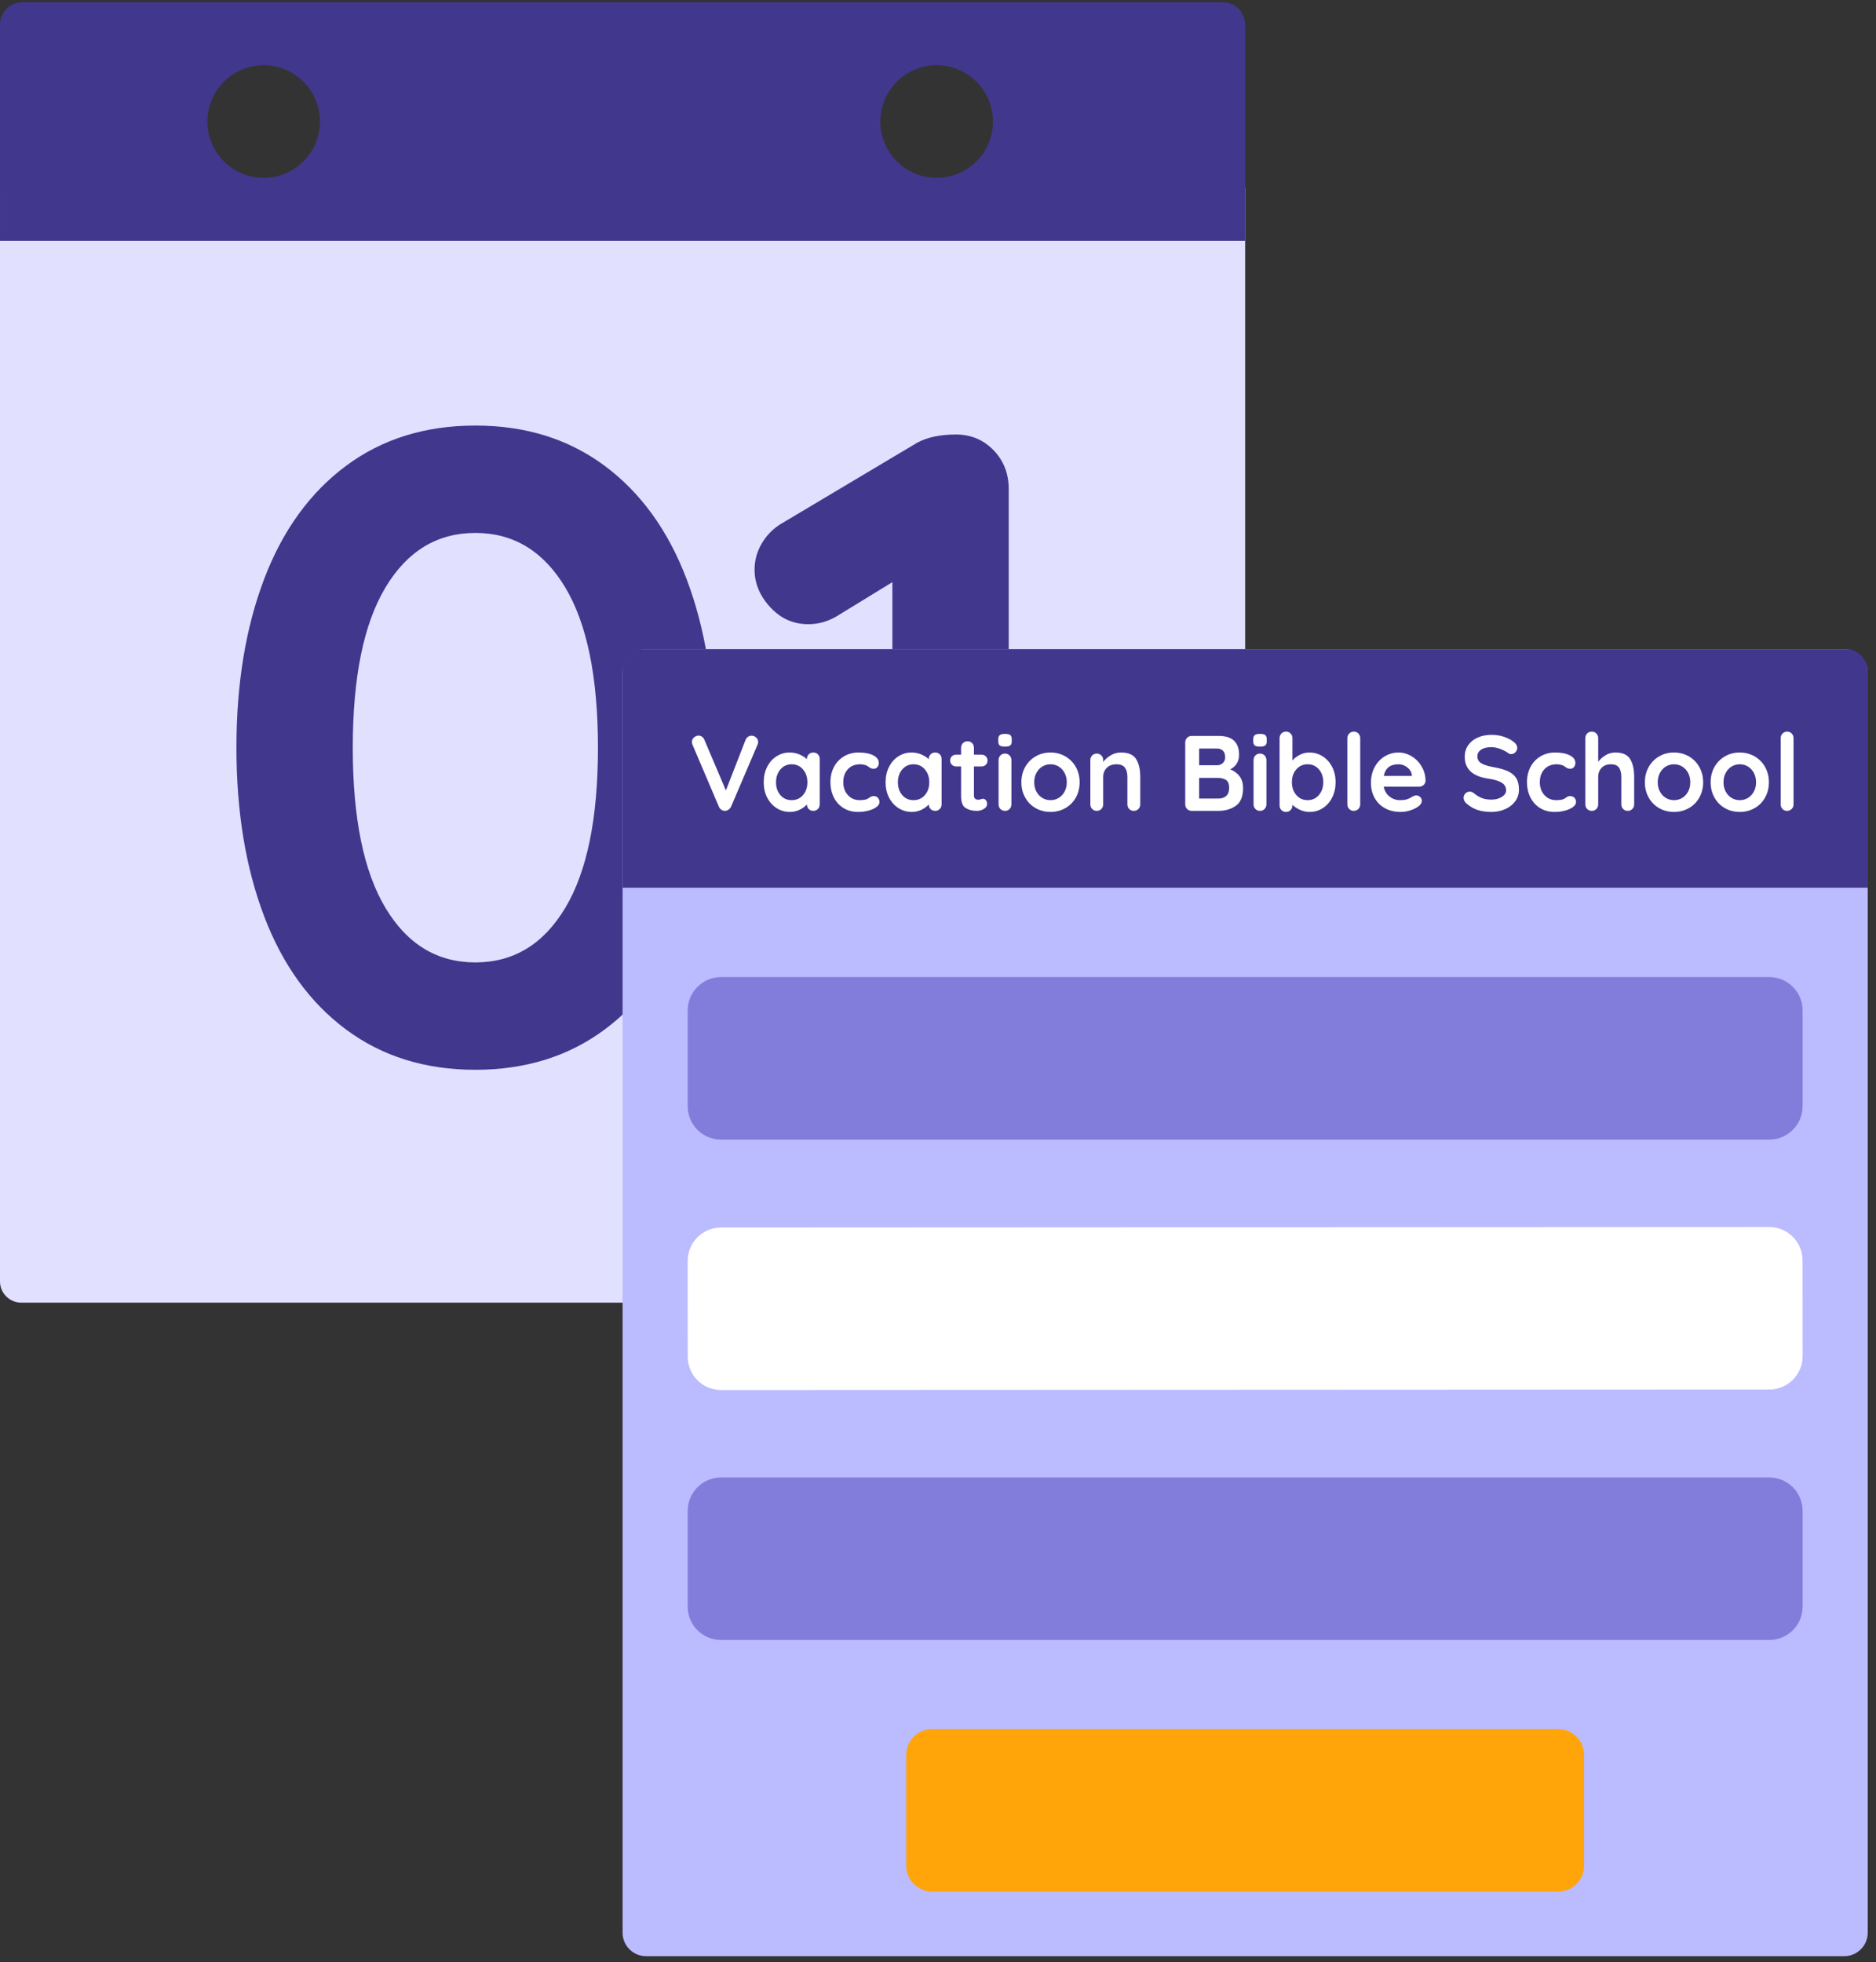 <?xml version="1.0" encoding="UTF-8"?>
<svg width="500px" height="523px" viewBox="0 0 500 523" version="1.1" xmlns="http://www.w3.org/2000/svg" xmlns:xlink="http://www.w3.org/1999/xlink">
    <rect x="0" y="0" width="500" height="523" fill="#333333" stroke="none"/>
    <!-- Generator: Sketch 60 (88103) - https://sketch.com -->
    <title>graphic/event-planning</title>
    <desc>Created with Sketch.</desc>
    <g id="graphic/event-planning" stroke="none" stroke-width="1" fill="none" fill-rule="evenodd">
        <g id="event-planning">
            <path d="M326.191,347.244 L5.672,347.244 C2.539,347.244 0,344.704 0,341.574 L0,49.975 L331.863,49.975 L331.863,341.574 C331.863,344.704 329.325,347.244 326.191,347.244" id="Fill-1" fill="#E1E0FF"></path>
            <path d="M150.667,241.997 C156.47,232.3 159.372,218.067 159.372,199.303 C159.372,180.544 156.47,166.313 150.667,156.612 C144.86,146.914 136.871,142.061 126.696,142.061 C116.517,142.061 108.527,146.914 102.727,156.612 C96.92,166.313 94.02,180.544 94.02,199.303 C94.02,218.067 96.92,232.3 102.727,241.997 C108.527,251.698 116.517,256.546 126.696,256.546 C136.871,256.546 144.86,251.698 150.667,241.997 M92.232,274.433 C82.609,267.279 75.334,257.226 70.406,244.265 C65.478,231.306 63.014,216.32 63.014,199.303 C63.014,182.29 65.478,167.305 70.406,154.344 C75.334,141.387 82.609,131.328 92.232,124.173 C101.85,117.017 113.34,113.44 126.696,113.44 C140.052,113.44 151.537,117.017 161.16,124.173 C170.779,131.328 178.055,141.387 182.986,154.344 C187.912,167.305 190.378,182.29 190.378,199.303 C190.378,216.32 187.912,231.306 182.986,244.265 C178.055,257.226 170.779,267.279 161.16,274.433 C151.537,281.59 140.052,285.168 126.696,285.168 C113.34,285.168 101.85,281.59 92.232,274.433" id="Fill-3" fill="#41378D"></path>
            <path d="M264.794,119.998 C267.495,122.783 268.847,126.243 268.847,130.376 L268.847,268.233 C268.847,272.371 267.334,275.83 264.316,278.612 C261.294,281.392 257.556,282.784 253.106,282.784 C248.653,282.784 244.996,281.392 242.135,278.612 C239.272,275.83 237.842,272.371 237.842,268.233 L237.842,155.18 L223.055,164.242 C220.667,165.675 218.123,166.39 215.423,166.39 C211.444,166.39 208.066,164.881 205.285,161.857 C202.501,158.839 201.112,155.498 201.112,151.839 C201.112,149.301 201.786,146.915 203.138,144.683 C204.487,142.46 206.276,140.714 208.504,139.436 L244.521,117.972 C247.223,116.54 250.64,115.825 254.776,115.825 C258.749,115.825 262.088,117.218 264.794,119.998" id="Fill-5" fill="#41378D"></path>
            <path d="M249.641,47.4 C241.356,47.4 234.64,40.684 234.64,32.398 C234.64,24.113 241.356,17.397 249.641,17.397 C257.926,17.397 264.643,24.113 264.643,32.398 C264.643,40.684 257.926,47.4 249.641,47.4 M70.273,47.4 C61.987,47.4 55.271,40.684 55.271,32.398 C55.271,24.113 61.987,17.397 70.273,17.397 C78.558,17.397 85.274,24.113 85.274,32.398 C85.274,40.684 78.558,47.4 70.273,47.4 M325.927,0.605 L5.936,0.605 C2.657,0.605 0.001,3.261 0.001,6.54 L0.001,64.192 L331.862,64.192 L331.862,6.54 C331.862,3.261 329.205,0.605 325.927,0.605" id="Fill-7" fill="#41378D"></path>
            <path d="M491.519,521.454 L172.206,521.454 C168.741,521.454 165.932,518.646 165.932,515.18 L165.932,179.308 C165.932,175.846 168.741,173.034 172.206,173.034 L491.519,173.034 C494.984,173.034 497.795,175.846 497.795,179.308 L497.795,515.18 C497.795,518.646 494.984,521.454 491.519,521.454" id="Fill-10" fill="#BBBBFF"></path>
            <path d="M497.794,236.621 L165.931,236.621 L165.931,178.969 C165.931,175.691 168.589,173.034 171.866,173.034 L491.857,173.034 C495.136,173.034 497.794,175.691 497.794,178.969 L497.794,236.621 Z" id="Fill-13" fill="#41378D"></path>
            <path d="M192.168,303.781 L471.556,303.781 C476.459,303.781 480.436,299.803 480.436,294.9 L480.436,269.339 C480.436,264.436 476.459,260.459 471.556,260.459 L192.168,260.459 C187.265,260.459 183.29,264.436 183.29,269.339 L183.29,294.9 C183.29,299.803 187.265,303.781 192.168,303.781" id="Fill-15" fill="#827DDB"></path>
            <path d="M192.168,437.163 L471.556,437.163 C476.459,437.163 480.436,433.188 480.436,428.284 L480.436,402.722 C480.436,397.818 476.459,393.843 471.556,393.843 L192.168,393.843 C187.265,393.843 183.29,397.818 183.29,402.722 L183.29,428.284 C183.29,433.188 187.265,437.163 192.168,437.163" id="Fill-17" fill="#827DDB"></path>
            <path d="M248.451,504.23 L415.276,504.23 C419.098,504.23 422.199,501.131 422.199,497.305 L422.199,467.835 C422.199,464.008 419.098,460.91 415.276,460.91 L248.451,460.91 C244.627,460.91 241.526,464.008 241.526,467.835 L241.526,497.305 C241.526,501.131 244.627,504.23 248.451,504.23" id="Fill-19" fill="#FFA50A"></path>
            <path d="M201.532,196.597 C201.884,196.92 202.062,197.311 202.062,197.765 C202.062,198.015 202.004,198.272 201.89,198.536 L194.839,215.037 C194.667,215.398 194.429,215.673 194.126,215.864 C193.822,216.054 193.497,216.149 193.156,216.149 C192.832,216.13 192.532,216.029 192.257,215.849 C191.98,215.669 191.767,215.407 191.614,215.066 L184.565,198.51 C184.47,198.319 184.42,198.082 184.42,197.796 C184.42,197.282 184.61,196.868 184.993,196.554 C185.373,196.24 185.762,196.083 186.161,196.083 C186.485,196.083 186.789,196.178 187.076,196.368 C187.362,196.558 187.579,196.835 187.732,197.197 L193.47,210.698 L198.721,197.197 C198.874,196.854 199.093,196.587 199.378,196.395 C199.664,196.207 199.968,196.112 200.29,196.112 C200.768,196.112 201.181,196.273 201.532,196.597" id="Fill-21" fill="#FFFFFF"></path>
            <path d="M214.02,211.94 C214.8,211.036 215.19,209.897 215.19,208.529 C215.19,207.158 214.8,206.017 214.02,205.102 C213.241,204.188 212.232,203.731 210.996,203.731 C209.776,203.731 208.778,204.188 207.996,205.102 C207.217,206.017 206.829,207.158 206.829,208.529 C206.829,209.897 207.213,211.036 207.984,211.94 C208.755,212.843 209.758,213.294 210.996,213.294 C212.232,213.294 213.241,212.843 214.02,211.94 M217.987,201.079 C218.312,201.401 218.475,201.819 218.475,202.336 L218.475,214.408 C218.475,214.904 218.312,215.318 217.987,215.648 C217.665,215.983 217.255,216.149 216.761,216.149 C216.265,216.149 215.862,215.987 215.548,215.665 C215.234,215.34 215.066,214.931 215.05,214.437 C214.574,214.989 213.931,215.458 213.121,215.851 C212.313,216.24 211.461,216.434 210.568,216.434 C209.253,216.434 208.065,216.097 207,215.423 C205.933,214.745 205.09,213.809 204.472,212.61 C203.854,211.411 203.546,210.05 203.546,208.529 C203.546,207.005 203.85,205.641 204.46,204.432 C205.067,203.222 205.9,202.282 206.957,201.606 C208.013,200.93 209.177,200.593 210.452,200.593 C211.366,200.593 212.222,200.76 213.022,201.091 C213.822,201.426 214.496,201.85 215.05,202.363 L215.05,202.336 C215.05,201.837 215.211,201.426 215.533,201.091 C215.856,200.76 216.265,200.593 216.761,200.593 C217.255,200.593 217.665,200.754 217.987,201.079" id="Fill-23" fill="#FFFFFF"></path>
            <path d="M232.746,201.35 C233.734,201.854 234.23,202.524 234.23,203.363 C234.23,203.781 234.106,204.149 233.858,204.461 C233.61,204.775 233.288,204.93 232.889,204.93 C232.583,204.93 232.337,204.889 232.147,204.804 C231.954,204.717 231.77,204.603 231.589,204.461 C231.409,204.32 231.233,204.2 231.061,204.105 C230.871,204.01 230.59,203.923 230.22,203.847 C229.848,203.772 229.55,203.731 229.321,203.731 C227.892,203.731 226.774,204.175 225.966,205.06 C225.157,205.945 224.752,207.101 224.752,208.529 C224.752,209.897 225.164,211.036 225.98,211.94 C226.799,212.843 227.845,213.294 229.12,213.294 C230.053,213.294 230.747,213.18 231.204,212.953 C231.318,212.895 231.475,212.796 231.675,212.653 C231.876,212.508 232.06,212.403 232.231,212.326 C232.403,212.248 232.612,212.211 232.86,212.211 C233.335,212.211 233.712,212.362 233.986,212.668 C234.263,212.971 234.402,213.364 234.402,213.838 C234.402,214.294 234.135,214.722 233.602,215.121 C233.069,215.52 232.364,215.841 231.489,216.078 C230.615,216.314 229.683,216.434 228.692,216.434 C227.227,216.434 225.937,216.093 224.823,215.407 C223.71,214.722 222.851,213.776 222.241,212.568 C221.633,211.359 221.329,210.011 221.329,208.529 C221.329,206.987 221.647,205.616 222.284,204.417 C222.921,203.218 223.812,202.282 224.953,201.606 C226.096,200.93 227.39,200.593 228.835,200.593 C230.452,200.593 231.756,200.845 232.746,201.35" id="Fill-25" fill="#FFFFFF"></path>
            <path d="M246.504,211.94 C247.283,211.036 247.674,209.897 247.674,208.529 C247.674,207.158 247.283,206.017 246.504,205.102 C245.725,204.188 244.716,203.731 243.48,203.731 C242.26,203.731 241.262,204.188 240.48,205.102 C239.701,206.017 239.31,207.158 239.31,208.529 C239.31,209.897 239.697,211.036 240.468,211.94 C241.237,212.843 242.241,213.294 243.48,213.294 C244.716,213.294 245.725,212.843 246.504,211.94 M250.471,201.079 C250.795,201.401 250.957,201.819 250.957,202.336 L250.957,214.408 C250.957,214.904 250.795,215.318 250.471,215.648 C250.148,215.983 249.739,216.149 249.245,216.149 C248.749,216.149 248.346,215.987 248.032,215.665 C247.717,215.34 247.55,214.931 247.533,214.437 C247.056,214.989 246.413,215.458 245.605,215.851 C244.794,216.24 243.945,216.434 243.052,216.434 C241.737,216.434 240.548,216.097 239.482,215.423 C238.415,214.745 237.574,213.809 236.956,212.61 C236.337,211.411 236.029,210.05 236.029,208.529 C236.029,207.005 236.333,205.641 236.943,204.432 C237.551,203.222 238.384,202.282 239.44,201.606 C240.497,200.93 241.661,200.593 242.936,200.593 C243.85,200.593 244.705,200.76 245.506,201.091 C246.303,201.426 246.979,201.85 247.533,202.363 L247.533,202.336 C247.533,201.837 247.693,201.426 248.017,201.091 C248.34,200.76 248.749,200.593 249.245,200.593 C249.739,200.593 250.148,200.754 250.471,201.079" id="Fill-27" fill="#FFFFFF"></path>
            <path d="M262.76,213.309 C262.979,213.565 263.089,213.904 263.089,214.321 C263.089,214.836 262.808,215.268 262.245,215.62 C261.685,215.973 261.052,216.149 260.348,216.149 C259.167,216.149 258.173,215.897 257.365,215.394 C256.556,214.89 256.151,213.819 256.151,212.182 L256.151,204.304 L254.838,204.304 C254.382,204.304 254.001,204.151 253.697,203.847 C253.391,203.541 253.241,203.163 253.241,202.704 C253.241,202.268 253.391,201.902 253.697,201.606 C254.001,201.311 254.382,201.164 254.838,201.164 L256.151,201.164 L256.151,199.336 C256.151,198.842 256.317,198.429 256.651,198.096 C256.984,197.761 257.398,197.594 257.894,197.594 C258.367,197.594 258.768,197.761 259.093,198.096 C259.415,198.429 259.576,198.842 259.576,199.336 L259.576,201.164 L261.602,201.164 C262.059,201.164 262.442,201.315 262.745,201.621 C263.049,201.925 263.202,202.307 263.202,202.762 C263.202,203.2 263.049,203.566 262.745,203.861 C262.442,204.157 262.059,204.304 261.602,204.304 L259.576,204.304 L259.576,212.039 C259.576,212.438 259.682,212.73 259.891,212.91 C260.099,213.091 260.387,213.18 260.747,213.18 C260.899,213.18 261.108,213.143 261.377,213.067 C261.602,212.972 261.821,212.924 262.032,212.924 C262.297,212.924 262.541,213.052 262.76,213.309" id="Fill-29" fill="#FFFFFF"></path>
            <path d="M269.082,215.648 C268.758,215.983 268.349,216.149 267.855,216.149 C267.36,216.149 266.951,215.983 266.627,215.648 C266.302,215.318 266.143,214.904 266.143,214.408 L266.143,202.619 C266.143,202.125 266.302,201.711 266.627,201.379 C266.951,201.046 267.36,200.876 267.855,200.876 C268.349,200.876 268.758,201.046 269.082,201.379 C269.405,201.711 269.566,202.125 269.566,202.619 L269.566,214.408 C269.566,214.904 269.405,215.318 269.082,215.648 M266.455,198.71 C266.188,198.499 266.056,198.127 266.056,197.596 L266.056,197.054 C266.056,196.521 266.199,196.149 266.484,195.94 C266.769,195.731 267.226,195.626 267.855,195.626 C268.52,195.626 268.985,195.731 269.252,195.94 C269.519,196.149 269.653,196.521 269.653,197.054 L269.653,197.596 C269.653,198.148 269.515,198.524 269.24,198.722 C268.963,198.923 268.491,199.024 267.826,199.024 C267.179,199.024 266.722,198.919 266.455,198.71" id="Fill-31" fill="#FFFFFF"></path>
            <path d="M283.738,206.031 C283.349,205.299 282.826,204.731 282.169,204.332 C281.511,203.933 280.784,203.732 279.984,203.732 C279.186,203.732 278.458,203.933 277.801,204.332 C277.145,204.731 276.62,205.299 276.232,206.031 C275.841,206.763 275.645,207.596 275.645,208.528 C275.645,209.46 275.841,210.289 276.232,211.011 C276.62,211.734 277.145,212.295 277.801,212.696 C278.458,213.095 279.186,213.295 279.984,213.295 C280.784,213.295 281.511,213.095 282.169,212.696 C282.826,212.295 283.349,211.734 283.738,211.011 C284.128,210.289 284.325,209.46 284.325,208.528 C284.325,207.596 284.128,206.763 283.738,206.031 M286.721,212.623 C286.034,213.831 285.098,214.771 283.909,215.435 C282.721,216.102 281.412,216.433 279.984,216.433 C278.539,216.433 277.226,216.102 276.046,215.435 C274.865,214.771 273.933,213.831 273.249,212.623 C272.564,211.416 272.221,210.05 272.221,208.528 C272.221,207.007 272.564,205.642 273.249,204.433 C273.933,203.224 274.865,202.283 276.046,201.605 C277.226,200.929 278.539,200.592 279.984,200.592 C281.412,200.592 282.721,200.929 283.909,201.605 C285.098,202.283 286.034,203.224 286.721,204.433 C287.405,205.642 287.748,207.007 287.748,208.528 C287.748,210.05 287.405,211.416 286.721,212.623" id="Fill-33" fill="#FFFFFF"></path>
            <path d="M302.792,202.319 C303.534,203.472 303.906,205.066 303.906,207.1 L303.906,214.41 C303.906,214.904 303.742,215.317 303.42,215.648 C303.095,215.983 302.686,216.148 302.192,216.148 C301.696,216.148 301.289,215.983 300.964,215.648 C300.64,215.317 300.478,214.904 300.478,214.41 L300.478,207.1 C300.478,206.056 300.261,205.231 299.823,204.632 C299.385,204.032 298.634,203.732 297.568,203.732 C296.464,203.732 295.6,204.051 294.971,204.688 C294.343,205.326 294.029,206.13 294.029,207.1 L294.029,214.41 C294.029,214.904 293.867,215.317 293.543,215.648 C293.218,215.983 292.811,216.148 292.317,216.148 C291.821,216.148 291.412,215.983 291.089,215.648 C290.765,215.317 290.603,214.904 290.603,214.41 L290.603,202.62 C290.603,202.124 290.765,201.711 291.089,201.378 C291.412,201.045 291.821,200.878 292.317,200.878 C292.811,200.878 293.218,201.045 293.543,201.378 C293.867,201.711 294.029,202.124 294.029,202.62 L294.029,203.104 C294.543,202.42 295.213,201.831 296.04,201.335 C296.869,200.84 297.777,200.592 298.767,200.592 C300.708,200.592 302.049,201.167 302.792,202.319" id="Fill-35" fill="#FFFFFF"></path>
            <path d="M326.84,212.154 C327.344,211.678 327.596,210.984 327.596,210.07 C327.596,208.948 327.301,208.214 326.712,207.873 C326.12,207.529 325.397,207.358 324.543,207.358 L319.605,207.358 L319.605,212.867 L324.742,212.867 C325.635,212.867 326.335,212.627 326.84,212.154 M325.955,200.123 C325.564,199.73 325.017,199.536 324.314,199.536 L319.605,199.536 L319.605,203.99 L324.399,203.99 C324.971,203.99 325.469,203.8 325.897,203.418 C326.325,203.037 326.54,202.525 326.54,201.878 C326.54,201.096 326.344,200.511 325.955,200.123 M330.35,206.901 C330.989,207.718 331.307,208.776 331.307,210.07 C331.307,212.334 330.66,213.915 329.366,214.806 C328.072,215.703 326.532,216.15 324.742,216.15 L317.635,216.15 C317.139,216.15 316.725,215.984 316.392,215.647 C316.059,215.317 315.894,214.903 315.894,214.409 L315.894,197.909 C315.894,197.415 316.059,197.001 316.392,196.668 C316.725,196.336 317.139,196.17 317.635,196.17 L324.826,196.17 C328.442,196.17 330.249,197.861 330.249,201.251 C330.249,202.105 330.046,202.862 329.637,203.517 C329.227,204.177 328.642,204.693 327.882,205.074 C328.891,205.475 329.713,206.082 330.35,206.901" id="Fill-37" fill="#FFFFFF"></path>
            <path d="M337.045,215.648 C336.72,215.983 336.313,216.149 335.817,216.149 C335.323,216.149 334.913,215.983 334.591,215.648 C334.266,215.318 334.105,214.904 334.105,214.408 L334.105,202.619 C334.105,202.125 334.266,201.711 334.591,201.379 C334.913,201.046 335.323,200.876 335.817,200.876 C336.313,200.876 336.72,201.046 337.045,201.379 C337.367,201.711 337.53,202.125 337.53,202.619 L337.53,214.408 C337.53,214.904 337.367,215.318 337.045,215.648 M334.417,198.71 C334.153,198.499 334.018,198.127 334.018,197.596 L334.018,197.054 C334.018,196.521 334.161,196.149 334.446,195.94 C334.731,195.731 335.19,195.626 335.817,195.626 C336.484,195.626 336.949,195.731 337.216,195.94 C337.481,196.149 337.615,196.521 337.615,197.054 L337.615,197.596 C337.615,198.148 337.477,198.524 337.202,198.722 C336.925,198.923 336.453,199.024 335.79,199.024 C335.141,199.024 334.684,198.919 334.417,198.71" id="Fill-39" fill="#FFFFFF"></path>
            <path d="M351.515,211.926 C352.294,211.012 352.685,209.869 352.685,208.5 C352.685,207.13 352.3,205.993 351.529,205.088 C350.758,204.184 349.754,203.731 348.517,203.731 C347.281,203.731 346.273,204.184 345.493,205.088 C344.712,205.993 344.323,207.13 344.323,208.5 C344.323,209.869 344.712,211.012 345.493,211.926 C346.273,212.837 347.281,213.294 348.517,213.294 C349.737,213.294 350.736,212.837 351.515,211.926 M352.513,201.606 C353.58,202.282 354.421,203.219 355.042,204.418 C355.658,205.617 355.968,206.977 355.968,208.5 C355.968,210.022 355.664,211.386 355.054,212.596 C354.444,213.803 353.613,214.745 352.557,215.421 C351.5,216.097 350.335,216.434 349.061,216.434 C348.147,216.434 347.285,216.248 346.475,215.878 C345.667,215.506 344.997,215.056 344.466,214.522 L344.466,214.694 C344.466,215.188 344.302,215.601 343.978,215.934 C343.655,216.269 343.246,216.434 342.752,216.434 C342.256,216.434 341.847,216.273 341.524,215.949 C341.202,215.626 341.04,215.208 341.04,214.694 L341.04,196.769 C341.04,196.273 341.202,195.862 341.524,195.525 C341.847,195.194 342.256,195.026 342.752,195.026 C343.246,195.026 343.655,195.194 343.978,195.525 C344.302,195.862 344.466,196.273 344.466,196.769 L344.466,202.735 C344.923,202.162 345.559,201.662 346.378,201.234 C347.194,200.806 348.052,200.593 348.947,200.593 C350.26,200.593 351.447,200.93 352.513,201.606" id="Fill-41" fill="#FFFFFF"></path>
            <path d="M362.033,215.648 C361.7,215.983 361.286,216.149 360.79,216.149 C360.315,216.149 359.916,215.983 359.593,215.648 C359.269,215.318 359.108,214.904 359.108,214.408 L359.108,196.769 C359.108,196.273 359.275,195.861 359.608,195.526 C359.941,195.194 360.354,195.026 360.848,195.026 C361.326,195.026 361.725,195.194 362.047,195.526 C362.372,195.861 362.533,196.273 362.533,196.769 L362.533,214.408 C362.533,214.904 362.365,215.318 362.033,215.648" id="Fill-43" fill="#FFFFFF"></path>
            <path d="M368.813,206.845 L376.292,206.845 L376.292,206.644 C376.215,205.846 375.824,205.162 375.122,204.589 C374.417,204.019 373.619,203.731 372.724,203.731 C370.516,203.731 369.212,204.769 368.813,206.845 M379.403,209.269 C379.062,209.557 378.661,209.699 378.204,209.699 L368.784,209.699 C369.013,210.822 369.536,211.703 370.355,212.337 C371.171,212.978 372.095,213.294 373.123,213.294 C373.902,213.294 374.512,213.224 374.95,213.081 C375.388,212.937 375.736,212.786 375.992,212.625 C376.248,212.463 376.424,212.354 376.519,212.296 C376.862,212.124 377.185,212.039 377.491,212.039 C377.89,212.039 378.233,212.182 378.518,212.467 C378.803,212.751 378.946,213.085 378.946,213.466 C378.946,213.981 378.679,214.448 378.146,214.865 C377.615,215.304 376.901,215.674 376.004,215.977 C375.111,216.281 374.208,216.434 373.294,216.434 C371.696,216.434 370.301,216.104 369.112,215.434 C367.922,214.77 367.004,213.852 366.359,212.68 C365.712,211.512 365.387,210.193 365.387,208.728 C365.387,207.091 365.73,205.654 366.415,204.418 C367.099,203.182 368.004,202.235 369.127,201.577 C370.249,200.922 371.448,200.593 372.724,200.593 C373.981,200.593 375.163,200.937 376.277,201.621 C377.389,202.307 378.28,203.229 378.946,204.391 C379.612,205.551 379.944,206.805 379.944,208.157 C379.926,208.612 379.746,208.984 379.403,209.269" id="Fill-45" fill="#FFFFFF"></path>
            <path d="M393.844,215.921 C392.779,215.578 391.779,214.999 390.849,214.18 C390.334,213.723 390.078,213.219 390.078,212.667 C390.078,212.229 390.239,211.844 390.563,211.512 C390.886,211.179 391.277,211.011 391.733,211.011 C392.093,211.011 392.418,211.127 392.703,211.354 C393.464,211.983 394.206,212.438 394.929,212.723 C395.653,213.01 396.509,213.151 397.499,213.151 C398.563,213.151 399.483,212.915 400.252,212.438 C401.023,211.962 401.41,211.373 401.41,210.668 C401.41,209.812 401.03,209.143 400.267,208.657 C399.506,208.171 398.297,207.805 396.643,207.557 C392.476,206.947 390.39,205.008 390.39,201.736 C390.39,200.537 390.704,199.495 391.332,198.61 C391.961,197.723 392.817,197.047 393.902,196.584 C394.987,196.117 396.194,195.884 397.528,195.884 C398.725,195.884 399.853,196.065 400.91,196.425 C401.966,196.787 402.845,197.262 403.549,197.854 C404.101,198.292 404.376,198.794 404.376,199.365 C404.376,199.803 404.215,200.19 403.893,200.522 C403.568,200.855 403.188,201.021 402.749,201.021 C402.464,201.021 402.208,200.936 401.98,200.764 C401.484,200.365 400.794,199.999 399.911,199.667 C399.024,199.334 398.231,199.166 397.528,199.166 C396.329,199.166 395.401,199.39 394.743,199.838 C394.088,200.285 393.757,200.87 393.757,201.591 C393.757,202.41 394.096,203.03 394.772,203.447 C395.446,203.867 396.509,204.208 397.956,204.475 C399.591,204.76 400.901,205.126 401.879,205.572 C402.859,206.021 403.597,206.631 404.093,207.4 C404.587,208.171 404.835,209.194 404.835,210.468 C404.835,211.667 404.496,212.719 403.82,213.624 C403.144,214.528 402.245,215.222 401.123,215.706 C400.002,216.192 398.793,216.434 397.499,216.434 C396.128,216.434 394.911,216.264 393.844,215.921" id="Fill-47" fill="#FFFFFF"></path>
            <path d="M418.393,201.35 C419.383,201.854 419.877,202.524 419.877,203.363 C419.877,203.781 419.753,204.149 419.507,204.461 C419.257,204.775 418.937,204.93 418.536,204.93 C418.23,204.93 417.984,204.889 417.793,204.804 C417.603,204.717 417.417,204.603 417.235,204.461 C417.055,204.32 416.88,204.2 416.71,204.105 C416.518,204.01 416.239,203.923 415.867,203.847 C415.495,203.772 415.197,203.731 414.968,203.731 C413.539,203.731 412.423,204.175 411.613,205.06 C410.804,205.945 410.401,207.101 410.401,208.529 C410.401,209.897 410.811,211.036 411.629,211.94 C412.448,212.843 413.494,213.294 414.767,213.294 C415.699,213.294 416.394,213.18 416.853,212.953 C416.967,212.895 417.124,212.796 417.322,212.653 C417.523,212.508 417.707,212.403 417.878,212.326 C418.05,212.248 418.261,212.211 418.509,212.211 C418.982,212.211 419.358,212.362 419.635,212.668 C419.91,212.971 420.049,213.364 420.049,213.838 C420.049,214.294 419.782,214.722 419.249,215.121 C418.715,215.52 418.013,215.841 417.138,216.078 C416.262,216.314 415.329,216.434 414.339,216.434 C412.874,216.434 411.586,216.093 410.471,215.407 C409.357,214.722 408.497,213.776 407.89,212.568 C407.28,211.359 406.976,210.011 406.976,208.529 C406.976,206.987 407.294,205.616 407.931,204.417 C408.57,203.218 409.459,202.282 410.6,201.606 C411.743,200.93 413.037,200.593 414.482,200.593 C416.1,200.593 417.403,200.845 418.393,201.35" id="Fill-49" fill="#FFFFFF"></path>
            <path d="M434.462,202.319 C435.186,203.472 435.545,205.066 435.545,207.1 L435.545,214.41 C435.545,214.904 435.386,215.317 435.062,215.648 C434.737,215.983 434.33,216.148 433.834,216.148 C433.34,216.148 432.93,215.983 432.608,215.648 C432.283,215.317 432.122,214.904 432.122,214.41 L432.122,207.1 C432.122,206.056 431.917,205.231 431.508,204.632 C431.099,204.032 430.381,203.732 429.352,203.732 C428.287,203.732 427.454,204.051 426.855,204.688 C426.257,205.326 425.958,206.13 425.958,207.1 L425.958,214.41 C425.958,214.904 425.794,215.317 425.47,215.648 C425.147,215.983 424.738,216.148 424.244,216.148 C423.748,216.148 423.339,215.983 423.016,215.648 C422.694,215.317 422.532,214.904 422.532,214.41 L422.532,196.768 C422.532,196.272 422.694,195.861 423.016,195.526 C423.339,195.195 423.748,195.028 424.244,195.028 C424.738,195.028 425.147,195.195 425.47,195.526 C425.794,195.861 425.958,196.272 425.958,196.768 L425.958,203.075 C426.47,202.391 427.121,201.806 427.913,201.322 C428.701,200.834 429.581,200.592 430.551,200.592 C432.436,200.592 433.739,201.167 434.462,202.319" id="Fill-51" fill="#FFFFFF"></path>
            <path d="M449.919,206.031 C449.53,205.299 449.007,204.731 448.35,204.332 C447.692,203.933 446.964,203.732 446.164,203.732 C445.367,203.732 444.639,203.933 443.982,204.332 C443.326,204.731 442.801,205.299 442.413,206.031 C442.022,206.763 441.825,207.596 441.825,208.528 C441.825,209.46 442.022,210.289 442.413,211.011 C442.801,211.734 443.326,212.295 443.982,212.696 C444.639,213.095 445.367,213.295 446.164,213.295 C446.964,213.295 447.692,213.095 448.35,212.696 C449.007,212.295 449.53,211.734 449.919,211.011 C450.309,210.289 450.504,209.46 450.504,208.528 C450.504,207.596 450.309,206.763 449.919,206.031 M452.901,212.623 C452.215,213.831 451.279,214.771 450.09,215.435 C448.899,216.102 447.593,216.433 446.164,216.433 C444.717,216.433 443.405,216.102 442.226,215.435 C441.046,214.771 440.114,213.831 439.427,212.623 C438.743,211.416 438.4,210.05 438.4,208.528 C438.4,207.007 438.743,205.642 439.427,204.433 C440.114,203.224 441.046,202.283 442.226,201.605 C443.405,200.929 444.717,200.592 446.164,200.592 C447.593,200.592 448.899,200.929 450.09,201.605 C451.279,202.283 452.215,203.224 452.901,204.433 C453.586,205.642 453.929,207.007 453.929,208.528 C453.929,210.05 453.586,211.416 452.901,212.623" id="Fill-53" fill="#FFFFFF"></path>
            <path d="M467.445,206.031 C467.055,205.299 466.532,204.731 465.876,204.332 C465.219,203.933 464.491,203.732 463.691,203.732 C462.893,203.732 462.166,203.933 461.508,204.332 C460.853,204.731 460.328,205.299 459.939,206.031 C459.547,206.763 459.352,207.596 459.352,208.528 C459.352,209.46 459.547,210.289 459.939,211.011 C460.328,211.734 460.853,212.295 461.508,212.696 C462.166,213.095 462.893,213.295 463.691,213.295 C464.491,213.295 465.219,213.095 465.876,212.696 C466.532,212.295 467.055,211.734 467.445,211.011 C467.834,210.289 468.03,209.46 468.03,208.528 C468.03,207.596 467.834,206.763 467.445,206.031 M470.428,212.623 C469.742,213.831 468.806,214.771 467.617,215.435 C466.426,216.102 465.12,216.433 463.691,216.433 C462.244,216.433 460.932,216.102 459.751,215.435 C458.573,214.771 457.641,213.831 456.954,212.623 C456.27,211.416 455.927,210.05 455.927,208.528 C455.927,207.007 456.27,205.642 456.954,204.433 C457.641,203.224 458.573,202.283 459.751,201.605 C460.932,200.929 462.244,200.592 463.691,200.592 C465.12,200.592 466.426,200.929 467.617,201.605 C468.806,202.283 469.742,203.224 470.428,204.433 C471.113,205.642 471.456,207.007 471.456,208.528 C471.456,210.05 471.113,211.416 470.428,212.623" id="Fill-55" fill="#FFFFFF"></path>
            <path d="M477.52,215.648 C477.187,215.983 476.774,216.149 476.277,216.149 C475.802,216.149 475.403,215.983 475.079,215.648 C474.756,215.318 474.595,214.904 474.595,214.408 L474.595,196.769 C474.595,196.273 474.762,195.861 475.095,195.526 C475.428,195.194 475.841,195.026 476.335,195.026 C476.811,195.026 477.212,195.194 477.534,195.526 C477.859,195.861 478.02,196.273 478.02,196.769 L478.02,214.408 C478.02,214.904 477.853,215.318 477.52,215.648" id="Fill-57" fill="#FFFFFF"></path>
            <path d="M192.179,370.538 L471.566,370.406 C476.471,370.402 480.442,366.425 480.442,361.521 L480.43,335.958 C480.426,331.055 476.451,327.082 471.547,327.084 L192.158,327.218 C187.254,327.22 183.283,331.198 183.283,336.101 L183.296,361.664 C183.298,366.567 187.275,370.541 192.179,370.538" id="Fill-59" fill="#FFFFFF"></path>
        </g>
    </g>
</svg>